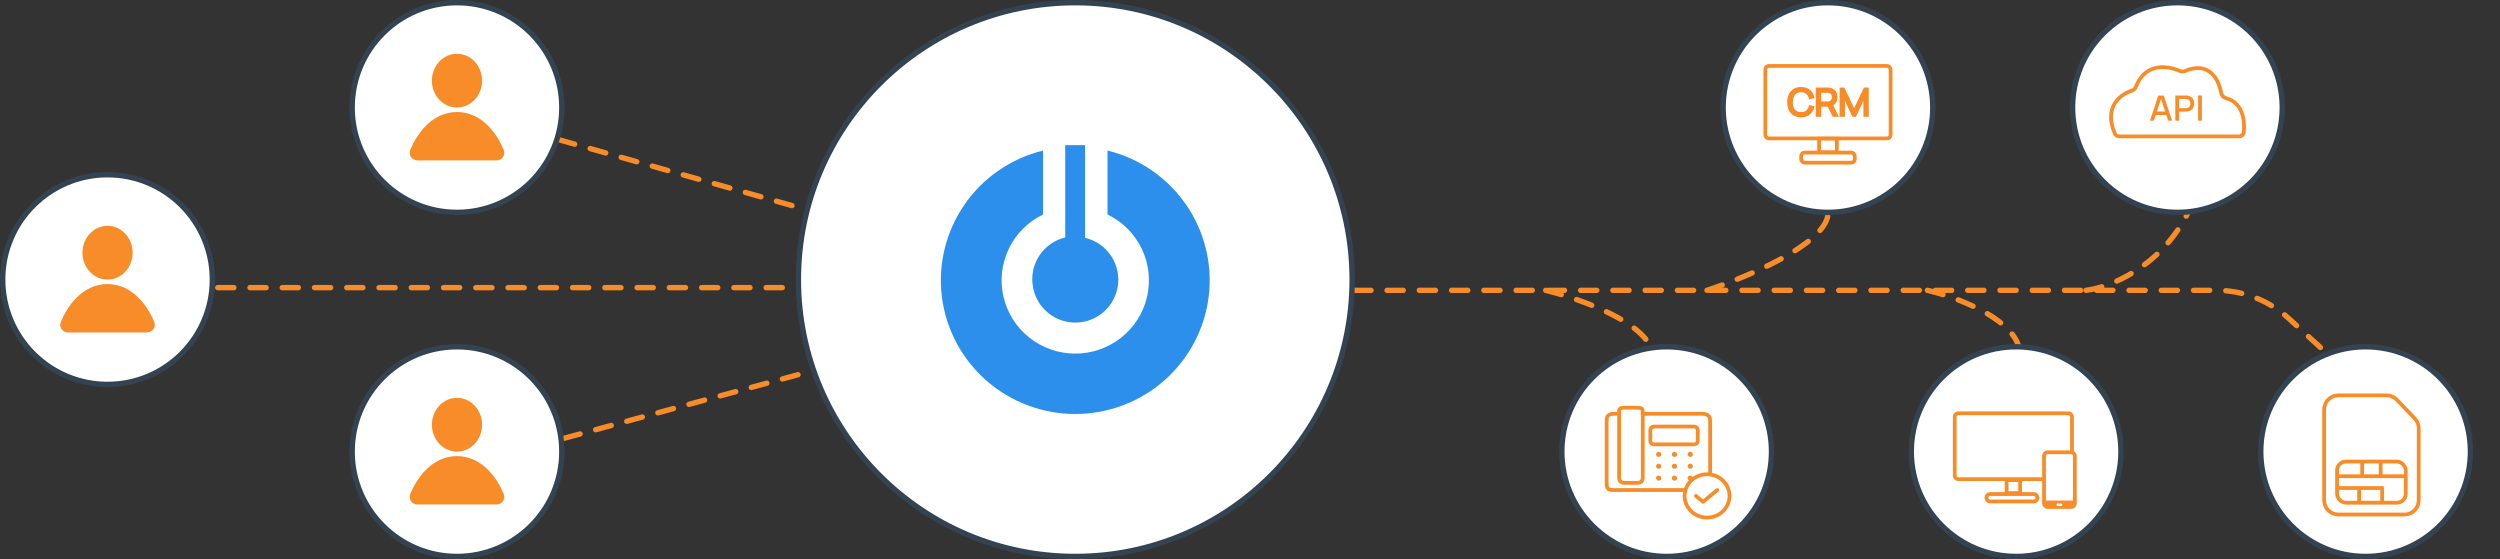 <svg width="465" height="104" viewBox="0 0 465 104" fill="none" xmlns="http://www.w3.org/2000/svg">
<rect x="0" y="0" width="465" height="104" fill="#333333" stroke="none"/>
<path d="M317.5 54C324.667 51.667 339.2 45.6 340 40" stroke="#F88C28" stroke-linecap="round" stroke-dasharray="3 3"/>
<circle cx="440" cy="84" r="19.5" fill="white" stroke="#344351"/>
<path d="M447.23 95.7H434.934C433.47 95.7 432.284 94.513 432.284 93.05V76.181C432.284 74.718 433.47 73.531 434.934 73.531H443.894C444.616 73.531 445.307 73.827 445.807 74.348L449.143 77.831C449.616 78.324 449.88 78.981 449.88 79.664V93.05C449.88 94.513 448.693 95.7 447.23 95.7Z" fill="white" stroke="#F88C28" stroke-width="0.7"/>
<rect x="434.69" y="85.845" width="12.781" height="7.656" rx="1.65" stroke="#F88C28" stroke-width="0.7"/>
<path d="M434.582 88.574H447.582" stroke="#F88C28" stroke-width="0.7"/>
<path d="M434.824 90.773H443.371" stroke="#F88C28" stroke-width="0.7"/>
<path d="M442.797 88.574V85.715" stroke="#F88C28" stroke-width="0.7"/>
<path d="M443.082 93.667V90.702" stroke="#F88C28" stroke-width="0.7"/>
<path d="M438.793 93.667V90.702" stroke="#F88C28" stroke-width="0.7"/>
<path d="M439.367 88.574V85.715" stroke="#F88C28" stroke-width="0.7"/>
<circle cx="20" cy="52" r="19.5" fill="white" stroke="#344351"/>
<ellipse cx="19.999" cy="47" rx="4.667" ry="5" fill="#F88C28"/>
<path d="M27.344 61.333H12.654C11.991 61.333 11.515 60.701 11.765 60.087C12.907 57.286 15.587 53.333 19.999 53.333C24.41 53.333 27.091 57.286 28.232 60.087C28.482 60.701 28.007 61.333 27.344 61.333Z" fill="#F88C28" stroke="#F88C28"/>
<path d="M40.5 53.5H148" stroke="#F88C28" stroke-linecap="round" stroke-dasharray="3 3"/>
<path d="M252 54H412.22C417.224 54 422.046 55.876 425.735 59.257L432 65" stroke="#F88C28" stroke-linecap="round" stroke-dasharray="3 3"/>
<path d="M388 54C392.167 53.5 401.8 49.9 407 39.5" stroke="#F88C28" stroke-linecap="round" stroke-dasharray="3 3"/>
<path d="M358.5 54C363.5 55.167 373.9 58.9 375.5 64.5" stroke="#F88C28" stroke-linecap="round" stroke-dasharray="3 3"/>
<path d="M287.5 54C293 55.333 304.6 59.3 307 64.5" stroke="#F88C28" stroke-linecap="round" stroke-dasharray="3 3"/>
<path d="M104 26L150 39" stroke="#F88C28" stroke-linecap="round" stroke-dasharray="3 3"/>
<path d="M105 81.5L151 69" stroke="#F88C28" stroke-linecap="round" stroke-dasharray="3 3"/>
<circle cx="200" cy="52" r="51.5" fill="white" stroke="#344351"/>
<path d="M205.998 28V39.893C208.784 41.242 211.028 43.491 212.364 46.272C213.699 49.053 214.047 52.202 213.351 55.206C212.655 58.209 210.956 60.889 208.531 62.807C206.106 64.726 203.099 65.771 200 65.771C196.901 65.771 193.894 64.726 191.469 62.807C189.044 60.889 187.345 58.209 186.649 55.206C185.953 52.202 186.301 49.053 187.636 46.272C188.972 43.491 191.216 41.242 194.002 39.893V28C188.073 29.457 182.886 33.022 179.419 38.023C175.952 43.023 174.445 49.112 175.183 55.141C175.921 61.171 178.853 66.723 183.425 70.75C187.997 74.777 193.893 77 200 77C206.107 77 212.003 74.777 216.575 70.75C221.147 66.723 224.079 61.171 224.817 55.141C225.555 49.112 224.048 43.023 220.581 38.023C217.114 33.022 211.927 29.457 205.998 28Z" fill="#2B8FEB"/>
<path d="M192.152 53.459C192.413 54.875 193.051 56.195 194.001 57.278C194.951 58.361 196.175 59.167 197.546 59.611C198.917 60.055 200.382 60.12 201.787 59.8C203.192 59.48 204.484 58.786 205.526 57.792C206.568 56.798 207.322 55.541 207.708 54.154C208.094 52.767 208.097 51.301 207.718 49.912C207.338 48.523 206.589 47.263 205.551 46.264C204.513 45.266 203.224 44.566 201.821 44.24V27H198.131V44.166C196.139 44.642 194.407 45.864 193.291 47.58C192.175 49.295 191.761 51.374 192.134 53.386L192.152 53.459Z" fill="#2B8FEB"/>
<circle cx="85" cy="20" r="19.5" fill="white" stroke="#344351"/>
<ellipse cx="84.999" cy="15" rx="4.667" ry="5" fill="#F88C28"/>
<path d="M92.344 29.333H77.654C76.991 29.333 76.515 28.701 76.766 28.087C77.907 25.286 80.587 21.333 84.999 21.333C89.41 21.333 92.091 25.286 93.232 28.087C93.482 28.701 93.007 29.333 92.344 29.333Z" fill="#F88C28" stroke="#F88C28"/>
<circle cx="85" cy="84" r="19.5" fill="white" stroke="#344351"/>
<ellipse cx="84.999" cy="79" rx="4.667" ry="5" fill="#F88C28"/>
<path d="M92.344 93.333H77.654C76.991 93.333 76.515 92.701 76.766 92.087C77.907 89.286 80.587 85.333 84.999 85.333C89.41 85.333 92.091 89.286 93.232 92.087C93.482 92.701 93.007 93.333 92.344 93.333Z" fill="#F88C28" stroke="#F88C28"/>
<circle cx="310" cy="84" r="19.5" fill="white" stroke="#344351"/>
<path d="M301.156 76.97H300.097C299.121 76.97 298.836 77.442 298.836 78.309V89.729C298.836 90.831 298.999 91.146 300.097 91.146H316.538C317.597 91.146 318.085 90.713 318.085 89.729V86.775V85.594V78.309C318.085 77.285 317.556 76.97 316.538 76.97H305.551H301.156Z" fill="white" stroke="#F88C28" stroke-width="0.7"/>
<path d="M302.254 75.828C300.993 75.828 301.155 76.182 301.155 76.97L301.155 88.744C301.155 89.571 301.481 89.807 302.295 89.807H304.533C305.306 89.807 305.55 89.413 305.55 88.744V76.97C305.55 75.946 305.55 75.828 304.167 75.828H302.254Z" fill="white" stroke="#F88C28" stroke-width="0.7"/>
<path d="M306.959 79.986C306.959 79.627 307.25 79.336 307.609 79.336H315.132C315.491 79.336 315.782 79.627 315.782 79.986V82.003C315.782 82.362 315.491 82.653 315.132 82.653H307.609C307.25 82.653 306.959 82.362 306.959 82.003V79.986Z" stroke="#F88C28" stroke-width="0.7"/>
<rect x="308.26" y="84.275" width="0.504" height="0.473" rx="0.236" fill="#F88C28" stroke="#F88C28" stroke-width="0.473"/>
<rect x="308.26" y="86.484" width="0.504" height="0.473" rx="0.236" fill="#F88C28" stroke="#F88C28" stroke-width="0.473"/>
<rect x="308.26" y="88.692" width="0.504" height="0.473" rx="0.236" fill="#F88C28" stroke="#F88C28" stroke-width="0.473"/>
<rect x="311.197" y="84.275" width="0.504" height="0.473" rx="0.236" fill="#F88C28" stroke="#F88C28" stroke-width="0.473"/>
<rect x="311.197" y="86.484" width="0.504" height="0.473" rx="0.236" fill="#F88C28" stroke="#F88C28" stroke-width="0.473"/>
<rect x="311.197" y="88.692" width="0.504" height="0.473" rx="0.236" fill="#F88C28" stroke="#F88C28" stroke-width="0.473"/>
<rect x="314.135" y="84.275" width="0.504" height="0.473" rx="0.236" fill="#F88C28" stroke="#F88C28" stroke-width="0.473"/>
<rect x="314.135" y="86.484" width="0.504" height="0.473" rx="0.236" fill="#F88C28" stroke="#F88C28" stroke-width="0.473"/>
<rect x="314.135" y="88.692" width="0.504" height="0.473" rx="0.236" fill="#F88C28" stroke="#F88C28" stroke-width="0.473"/>
<path d="M321.69 92.24C321.69 94.453 319.831 96.267 317.512 96.267C315.193 96.267 313.334 94.453 313.334 92.24C313.334 90.027 315.193 88.213 317.512 88.213C319.831 88.213 321.69 90.027 321.69 92.24Z" fill="white" stroke="#F88C28" stroke-width="0.7"/>
<path d="M319.403 91.146L316.762 93.334L315.441 92.24" stroke="#F88C28" stroke-width="0.7" stroke-linecap="round" stroke-linejoin="round"/>
<circle cx="340" cy="20" r="19.5" fill="white" stroke="#344351"/>
<rect x="328.35" y="12.264" width="23.3" height="13.478" rx="0.65" fill="white" stroke="#F88C28" stroke-width="0.7"/>
<rect x="338.35" y="25.797" width="3.3" height="2.522" fill="white" stroke="#F88C28" stroke-width="0.7"/>
<rect x="335.018" y="28.375" width="9.967" height="1.878" rx="0.65" fill="white" stroke="#F88C28" stroke-width="0.7"/>
<path d="M334.997 21.581C334.494 21.581 334.069 21.472 333.722 21.254C333.375 21.034 333.113 20.73 332.935 20.343C332.757 19.956 332.668 19.509 332.668 19.003C332.668 18.496 332.757 18.049 332.935 17.662C333.113 17.275 333.375 16.973 333.722 16.755C334.069 16.535 334.494 16.425 334.997 16.425C335.585 16.425 336.066 16.573 336.438 16.868C336.81 17.162 337.066 17.556 337.204 18.051L336.677 18.185C336.569 17.793 336.376 17.482 336.097 17.253C335.818 17.024 335.452 16.91 334.997 16.91C334.602 16.91 334.272 16.998 334.01 17.174C333.748 17.351 333.55 17.597 333.416 17.913C333.285 18.227 333.217 18.59 333.213 19.003C333.21 19.415 333.275 19.778 333.406 20.092C333.539 20.406 333.738 20.652 334.003 20.831C334.27 21.008 334.602 21.096 334.997 21.096C335.452 21.096 335.818 20.981 336.097 20.752C336.376 20.521 336.569 20.21 336.677 19.821L337.204 19.955C337.066 20.45 336.81 20.845 336.438 21.14C336.066 21.434 335.585 21.581 334.997 21.581Z" fill="#F88C28"/>
<path d="M337.979 21.477V16.528H339.933C339.982 16.528 340.037 16.53 340.098 16.535C340.161 16.537 340.224 16.544 340.288 16.555C340.552 16.595 340.776 16.685 340.959 16.827C341.144 16.967 341.283 17.143 341.377 17.356C341.473 17.57 341.521 17.805 341.521 18.064C341.521 18.438 341.42 18.762 341.219 19.037C341.017 19.312 340.729 19.485 340.354 19.556L340.175 19.597H338.496V21.477H337.979ZM341.043 21.477L340.045 19.463L340.54 19.278L341.637 21.477H341.043ZM338.496 19.116H339.919C339.961 19.116 340.01 19.114 340.066 19.109C340.122 19.105 340.177 19.097 340.231 19.085C340.405 19.049 340.546 18.979 340.656 18.875C340.769 18.772 340.852 18.65 340.906 18.508C340.962 18.366 340.99 18.218 340.99 18.064C340.99 17.911 340.962 17.763 340.906 17.621C340.852 17.477 340.769 17.353 340.656 17.25C340.546 17.147 340.405 17.077 340.231 17.04C340.177 17.029 340.122 17.022 340.066 17.02C340.01 17.015 339.961 17.013 339.919 17.013H338.496V19.116Z" fill="#F88C28"/>
<path d="M342.412 21.477V16.528H342.887L344.875 20.69L346.853 16.528H347.335V21.474H346.843V17.655L345.04 21.477H344.707L342.908 17.655V21.477H342.412Z" fill="#F88C28"/>
<path d="M334.997 21.581C334.494 21.581 334.069 21.472 333.722 21.254C333.375 21.034 333.113 20.73 332.935 20.343C332.757 19.956 332.668 19.509 332.668 19.003C332.668 18.496 332.757 18.049 332.935 17.662C333.113 17.275 333.375 16.973 333.722 16.755C334.069 16.535 334.494 16.425 334.997 16.425C335.585 16.425 336.066 16.573 336.438 16.868C336.81 17.162 337.066 17.556 337.204 18.051L336.677 18.185C336.569 17.793 336.376 17.482 336.097 17.253C335.818 17.024 335.452 16.91 334.997 16.91C334.602 16.91 334.272 16.998 334.01 17.174C333.748 17.351 333.55 17.597 333.416 17.913C333.285 18.227 333.217 18.59 333.213 19.003C333.21 19.415 333.275 19.778 333.406 20.092C333.539 20.406 333.738 20.652 334.003 20.831C334.27 21.008 334.602 21.096 334.997 21.096C335.452 21.096 335.818 20.981 336.097 20.752C336.376 20.521 336.569 20.21 336.677 19.821L337.204 19.955C337.066 20.45 336.81 20.845 336.438 21.14C336.066 21.434 335.585 21.581 334.997 21.581Z" stroke="#F88C28" stroke-width="0.5"/>
<path d="M337.979 21.477V16.528H339.933C339.982 16.528 340.037 16.53 340.098 16.535C340.161 16.537 340.224 16.544 340.288 16.555C340.552 16.595 340.776 16.685 340.959 16.827C341.144 16.967 341.283 17.143 341.377 17.356C341.473 17.57 341.521 17.805 341.521 18.064C341.521 18.438 341.42 18.762 341.219 19.037C341.017 19.312 340.729 19.485 340.354 19.556L340.175 19.597H338.496V21.477H337.979ZM341.043 21.477L340.045 19.463L340.54 19.278L341.637 21.477H341.043ZM338.496 19.116H339.919C339.961 19.116 340.01 19.114 340.066 19.109C340.122 19.105 340.177 19.097 340.231 19.085C340.405 19.049 340.546 18.979 340.656 18.875C340.769 18.772 340.852 18.65 340.906 18.508C340.962 18.366 340.99 18.218 340.99 18.064C340.99 17.911 340.962 17.763 340.906 17.621C340.852 17.477 340.769 17.353 340.656 17.25C340.546 17.147 340.405 17.077 340.231 17.04C340.177 17.029 340.122 17.022 340.066 17.02C340.01 17.015 339.961 17.013 339.919 17.013H338.496V19.116Z" stroke="#F88C28" stroke-width="0.5"/>
<path d="M342.412 21.477V16.528H342.887L344.875 20.69L346.853 16.528H347.335V21.474H346.843V17.655L345.04 21.477H344.707L342.908 17.655V21.477H342.412Z" stroke="#F88C28" stroke-width="0.5"/>
<circle cx="375" cy="84" r="19.5" fill="white" stroke="#344351"/>
<rect x="363.58" y="76.87" width="21.807" height="12.25" rx="0.65" fill="white" stroke="#F88C28" stroke-width="0.7"/>
<rect x="373.225" y="89.302" width="2.515" height="2.408" fill="white" stroke="#F88C28" stroke-width="0.7"/>
<rect x="369.475" y="91.892" width="9.482" height="1.372" rx="0.65" fill="white" stroke="#F88C28" stroke-width="0.7"/>
<rect x="380.19" y="84.122" width="5.73" height="10.178" rx="0.65" fill="white" stroke="#F88C28" stroke-width="0.7"/>
<rect x="380.375" y="93.096" width="5.359" height="1.036" fill="#F88C28"/>
<rect x="382.52" y="93.614" width="1.072" height="0.518" rx="0.259" fill="white"/>
<circle cx="405" cy="20" r="19.5" fill="white" stroke="#344351"/>
<path d="M416.408 25.372H394.23C393.848 25.372 393.495 25.155 393.345 24.804C391.266 19.937 394.288 17.587 396.53 16.852C396.87 16.741 397.148 16.484 397.275 16.15C398.995 11.627 403.155 12.181 405.455 13.206C405.747 13.336 406.082 13.341 406.375 13.216C410.881 11.297 412.678 14.715 413.14 17.297C413.224 17.771 413.599 18.146 414.064 18.269C417.133 19.08 417.577 22.377 417.347 24.567C417.297 25.039 416.883 25.372 416.408 25.372Z" fill="white" stroke="#F88C28" stroke-width="0.7" stroke-linecap="round"/>
<path d="M399.891 22.445L401.45 17.763H402.452L404.011 22.445H403.289L401.853 18.172H402.033L400.614 22.445H399.891ZM400.7 21.389V20.751H403.205V21.389H400.7Z" fill="#F88C28"/>
<path d="M404.609 22.445V17.763H406.548C406.595 17.763 406.652 17.765 406.721 17.769C406.79 17.771 406.856 17.778 406.918 17.789C407.184 17.83 407.406 17.919 407.584 18.055C407.764 18.192 407.898 18.364 407.987 18.572C408.076 18.78 408.12 19.01 408.12 19.262C408.12 19.515 408.076 19.746 407.987 19.954C407.898 20.163 407.764 20.335 407.584 20.471C407.406 20.608 407.184 20.697 406.918 20.738C406.856 20.747 406.789 20.753 406.718 20.758C406.649 20.762 406.592 20.764 406.548 20.764H405.305V22.445H404.609ZM405.305 20.12H406.521C406.566 20.12 406.615 20.118 406.668 20.114C406.723 20.11 406.776 20.102 406.824 20.091C406.967 20.058 407.081 19.999 407.168 19.912C407.254 19.823 407.316 19.721 407.354 19.607C407.392 19.492 407.411 19.377 407.411 19.262C407.411 19.147 407.392 19.033 407.354 18.92C407.316 18.805 407.254 18.705 407.168 18.618C407.081 18.529 406.967 18.468 406.824 18.436C406.776 18.423 406.723 18.414 406.668 18.41C406.615 18.405 406.566 18.403 406.521 18.403H405.305V20.12Z" fill="#F88C28"/>
<path d="M408.853 22.445V17.763H409.549V22.445H408.853Z" fill="#F88C28"/>
</svg>
